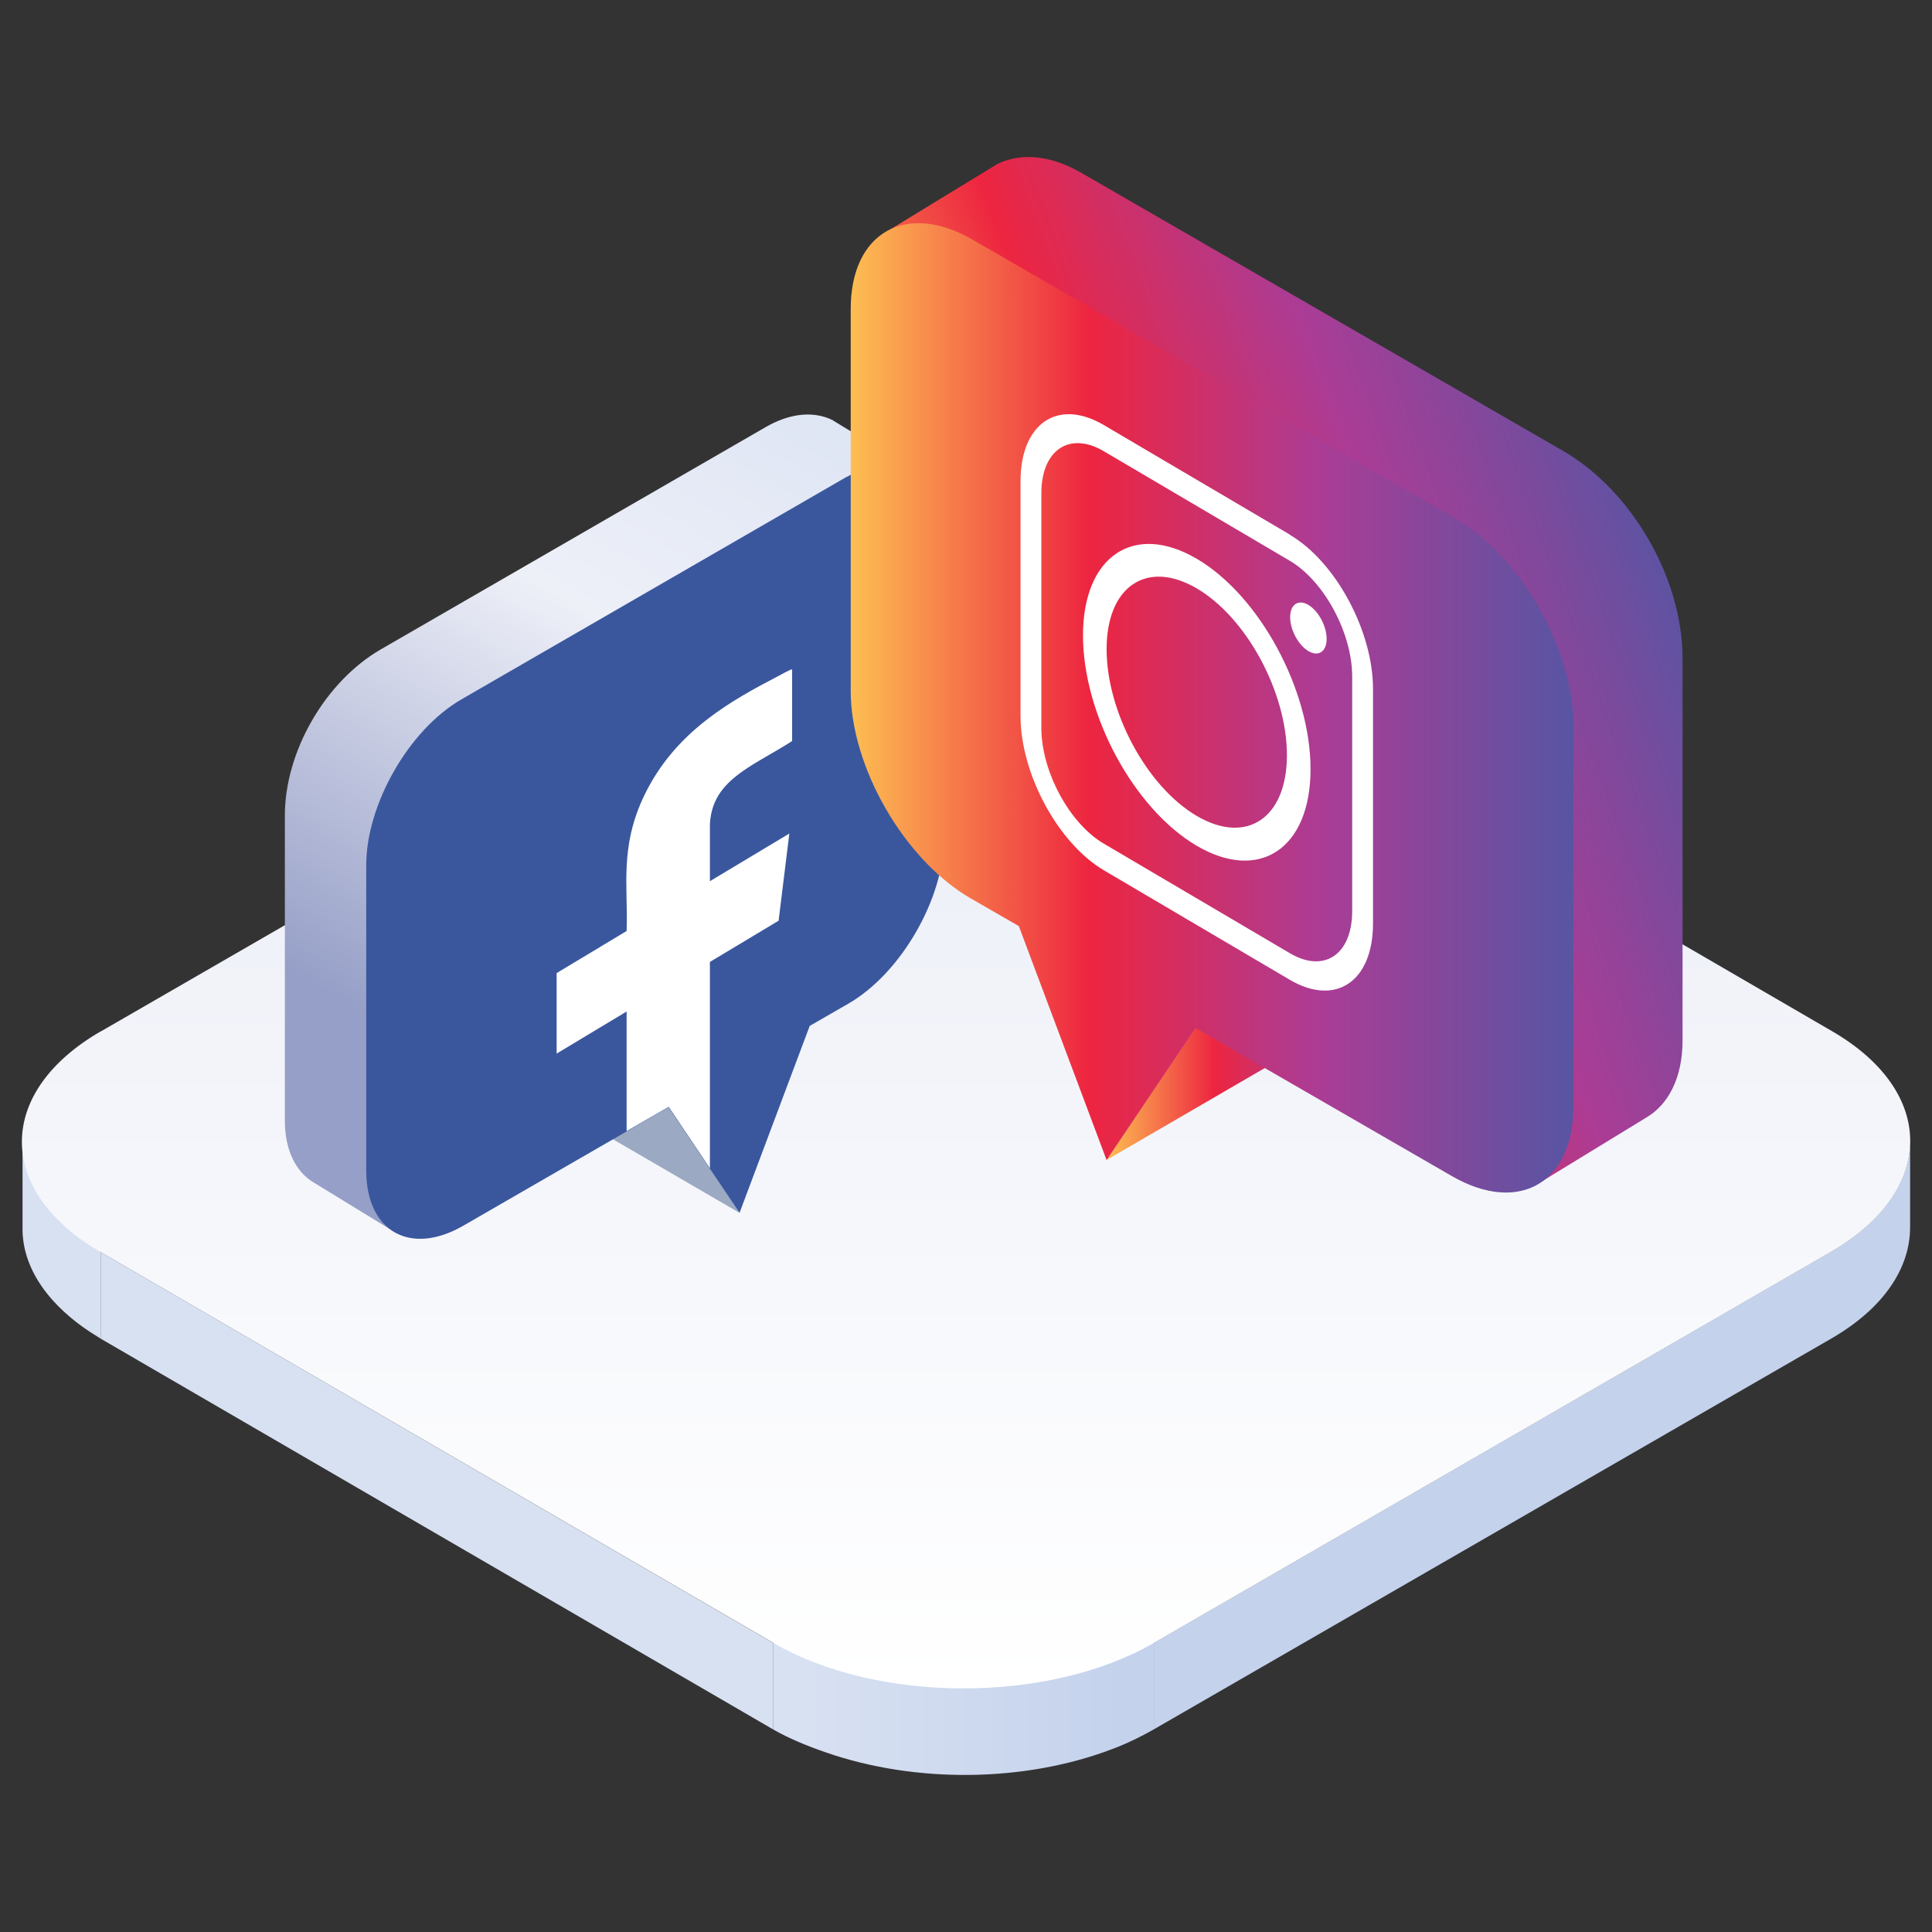 <?xml version="1.0" encoding="UTF-8"?>
<svg id="Layer_1" xmlns="http://www.w3.org/2000/svg" xmlns:xlink="http://www.w3.org/1999/xlink" version="1.1" viewBox="0 0 90 90">
  <rect x="0" y="0" width="90" height="90" fill="#333333" stroke="none"/>
  <!-- Generator: Adobe Illustrator 29.7.1, SVG Export Plug-In . SVG Version: 2.1.1 Build 8)  -->
  <defs>
    <style>
      .st0 {
        fill: #d8e1f2;
      }

      .st1 {
        fill-rule: evenodd;
      }

      .st1, .st2 {
        fill: #fff;
      }

      .st3 {
        fill: url(#linear-gradient2);
      }

      .st4 {
        fill: url(#linear-gradient1);
      }

      .st5 {
        fill: url(#linear-gradient3);
      }

      .st6 {
        fill: url(#linear-gradient5);
      }

      .st7 {
        fill: url(#linear-gradient4);
      }

      .st8 {
        fill: url(#linear-gradient);
      }

      .st9 {
        fill: #9ba9c2;
      }

      .st10 {
        fill: #3a579e;
      }

      .st11 {
        fill: #c4d2ec;
      }
    </style>
    <linearGradient id="linear-gradient" x1="478.61" y1="79.6" x2="493.43" y2="79.6" gradientTransform="translate(530.93) rotate(-180) scale(1 -1)" gradientUnits="userSpaceOnUse">
      <stop offset="0" stop-color="#c4d2ec"/>
      <stop offset="1" stop-color="#d8e1f2"/>
    </linearGradient>
    <linearGradient id="linear-gradient1" x1="45" y1="78.65" x2="45" y2="27.7" gradientUnits="userSpaceOnUse">
      <stop offset="0" stop-color="#fff"/>
      <stop offset="1" stop-color="#e9ecf6"/>
    </linearGradient>
    <linearGradient id="linear-gradient2" x1="17.22" y1="47.4" x2="37.47" y2="12.34" gradientUnits="userSpaceOnUse">
      <stop offset="0" stop-color="#969fc7"/>
      <stop offset=".53" stop-color="#eef0f8"/>
      <stop offset="1" stop-color="#d8e1f2"/>
    </linearGradient>
    <linearGradient id="linear-gradient3" x1="-441.61" y1="37.19" x2="-476.52" y2="24.49" gradientTransform="translate(-398.48) rotate(-180) scale(1 -1)" gradientUnits="userSpaceOnUse">
      <stop offset="0" stop-color="#fdbe52"/>
      <stop offset=".33" stop-color="#ed2540"/>
      <stop offset=".65" stop-color="#ab3c95"/>
      <stop offset="1" stop-color="#5755a3"/>
    </linearGradient>
    <linearGradient id="linear-gradient4" x1="51.54" y1="47.74" x2="66.8" y2="47.74" gradientTransform="matrix(1,0,0,1,0,0)" xlink:href="#linear-gradient3"/>
    <linearGradient id="linear-gradient5" x1="39.63" y1="32.98" x2="73.28" y2="32.98" gradientTransform="matrix(1,0,0,1,0,0)" xlink:href="#linear-gradient3"/>
  </defs>
  <g>
    <g>
      <path class="st0" d="M4.69,58.33v4.03c-.05-.03-.09-.06-.14-.09-1.75-1.05-3.44-2.76-3.5-4.92,0-.04,0-.07,0-.11v-4.03l3.64,5.12Z"/>
      <polygon class="st0" points="36.01 76.53 36.01 80.56 4.69 62.36 4.69 58.33 36.01 76.53"/>
      <path class="st11" d="M85.26,58.33c2.48-1.43,3.72-3.32,3.72-5.19v4.03c0,1.88-1.2,3.76-3.68,5.19l-31.55,18.2v-4.03l31.51-18.2Z"/>
      <path class="st8" d="M36.01,76.53h17.74v4.03c-.56.32-1.15.61-1.78.86-.03.01-.07.02-.11.04-4.11,1.58-9.21,1.62-13.37.18-.87-.3-1.73-.65-2.48-1.08v-4.03Z"/>
      <path class="st4" d="M4.71,48.04l31.53-18.2c4.93-2.84,12.89-2.84,17.79,0l31.32,18.2c4.87,2.83,4.85,7.44-.08,10.29l-31.51,18.2c-4.9,2.83-12.87,2.83-17.74,0L4.69,58.33c-4.9-2.84-4.89-7.46.01-10.29Z"/>
    </g>
    <g>
      <path class="st3" d="M38.81,19.58c-1.04-.51-2.18-.24-3.15.32,0,0-17.89,10.33-17.92,10.35-2.58,1.49-4.47,4.75-4.47,7.74v14.23c0,1.41.55,2.4,1.35,2.87l3.79,2.32,24.22-35.49s-3.81-2.33-3.82-2.33Z"/>
      <polygon class="st9" points="34.45 56.5 25.56 51.33 22.25 46.41 31.15 51.58 34.45 56.5"/>
      <path class="st10" d="M39.44,22.22c2.47-1.42,4.53-.27,4.54,2.57v14.23c0,2.83-2,6.32-4.47,7.74l-1.79,1.03-3.27,8.71-3.31-4.92-9.56,5.52c-2.47,1.42-4.51.27-4.52-2.56v-14.23c0-2.83,1.98-6.32,4.45-7.74l17.92-10.35Z"/>
    </g>
    <g>
      <path class="st5" d="M46.43,7.65c1.31-.63,2.73-.3,3.94.4,0,0,22.38,12.92,22.42,12.94,3.23,1.86,5.59,5.95,5.59,9.68v17.8c0,1.76-.68,3-1.69,3.59l-5.07,3.1L41.32,10.78s5.1-3.12,5.11-3.12Z"/>
      <polygon class="st7" points="51.54 54.04 62.66 47.58 66.8 41.43 55.67 47.89 51.54 54.04"/>
      <path class="st6" d="M45.3,11.16c-3.09-1.78-5.66-.34-5.67,3.21v17.8c-.01,3.55,2.5,7.9,5.59,9.68l2.24,1.29,4.09,10.9,4.14-6.15,11.95,6.9c3.09,1.78,5.64.34,5.65-3.21v-17.8c.01-3.55-2.48-7.9-5.57-9.68l-22.42-12.94Z"/>
    </g>
  </g>
  <path class="st1" d="M61.05,35.83c0-3.69-2.37-8.08-5.3-9.8s-5.3-.12-5.3,3.57,2.37,8.08,5.3,9.8,5.3.12,5.3-3.57h0ZM60.95,28.18c-.47-.28-.85-.02-.85.57s.38,1.3.85,1.58.85.02.85-.57-.38-1.3-.85-1.58h0ZM51.42,21.02l8.66,5.1c1.6.94,2.91,3.37,2.91,5.39v10.93c0,2.03-1.31,2.91-2.91,1.96l-8.66-5.1c-1.6-.94-2.91-3.36-2.91-5.39v-10.93c0-2.02,1.31-2.9,2.91-1.96h0ZM60.08,24.9l-8.66-5.1c-2.14-1.26-3.88-.08-3.88,2.62v10.93c0,2.7,1.75,5.93,3.88,7.19l8.66,5.1c2.14,1.26,3.88.08,3.88-2.62v-10.93c0-2.69-1.74-5.93-3.88-7.18h0ZM51.55,30.24c0-2.93,1.88-4.19,4.2-2.83s4.2,4.84,4.2,7.77-1.88,4.19-4.2,2.83-4.2-4.84-4.2-7.77h0Z"/>
  <path class="st2" d="M33.07,54.44v-9.63l3.2-1.92.5-4.06-3.7,2.22v-2.68c.08-1.2.69-1.9,1.77-2.61.68-.44,1.38-.8,2.06-1.24v-3.33s-.04,0-.06,0c-.15.07-.38.19-.54.28-2.27,1.18-4.85,2.61-6.28,5.57-1.18,2.44-.75,4.31-.83,6.33l-3.26,1.96v3.75l3.26-1.96v5.57l1.96-1.13,1.92,2.86Z"/>
</svg>